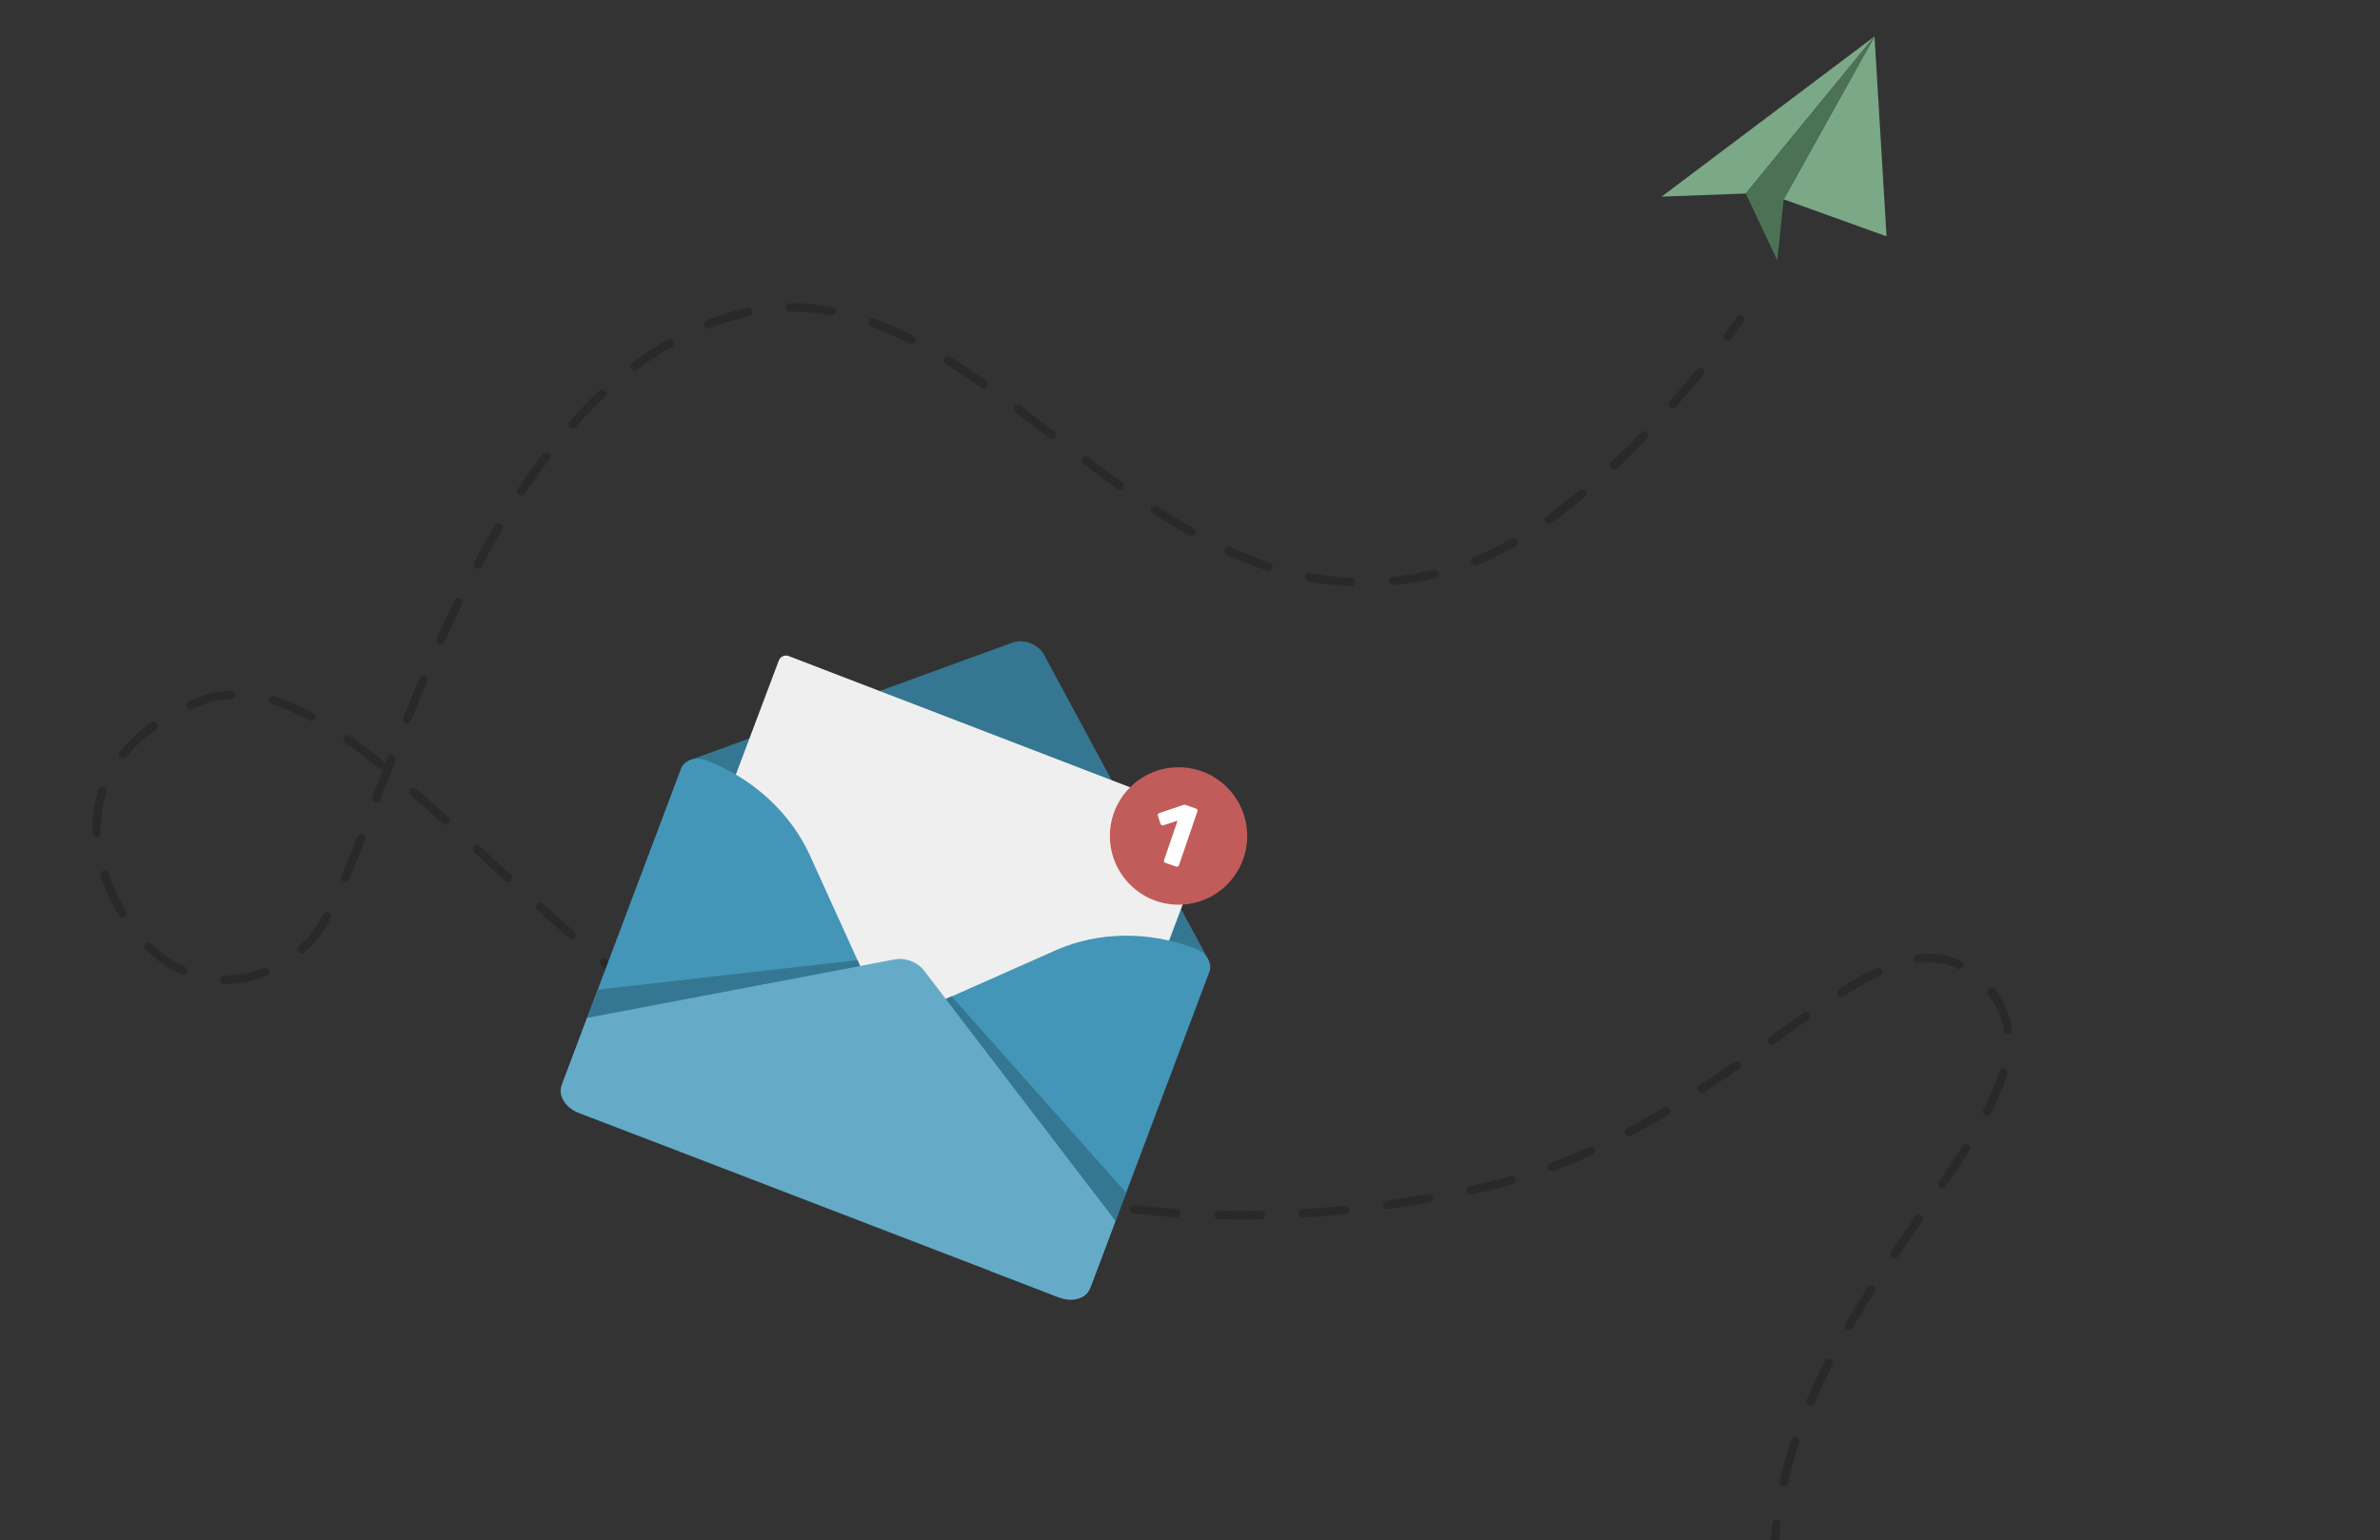 <svg xmlns="http://www.w3.org/2000/svg" width="706" height="457" viewBox="0 0 706 457" fill="none"><rect x="0" y="0" width="706" height="457" fill="#333333" stroke="none"/><g clip-path="url(#clip0_1316_1275)"><g clip-path="url(#clip1_1316_1275)"><path d="M652.435 538.654L652.423 538.657C648.264 539.781 644.139 540.794 640.167 541.667C639.493 541.814 638.826 541.386 638.678 540.71C638.53 540.032 638.952 539.363 639.627 539.216C643.562 538.35 647.646 537.349 651.769 536.235C652.434 536.057 653.121 536.453 653.3 537.123C653.479 537.79 653.092 538.472 652.433 538.657L652.435 538.654ZM664.494 535.128C663.847 535.309 663.168 534.941 662.964 534.292C662.758 533.63 663.121 532.926 663.779 532.72C667.655 531.504 671.652 530.172 675.652 528.761C676.298 528.531 677.017 528.877 677.247 529.53C677.477 530.185 677.134 530.899 676.486 531.13C672.457 532.551 668.435 533.893 664.53 535.118C664.518 535.121 664.506 535.124 664.491 535.128L664.494 535.128ZM627.901 544.01C627.856 544.023 627.809 544.033 627.762 544.041C623.475 544.732 619.253 545.268 615.217 545.635C614.529 545.698 613.923 545.187 613.859 544.498C613.796 543.807 614.3 543.199 614.988 543.136C618.968 542.774 623.13 542.247 627.362 541.564C628.042 541.454 628.686 541.92 628.797 542.604C628.9 543.24 628.508 543.842 627.905 544.012L627.901 544.01ZM688.184 526.795C687.571 526.967 686.918 526.644 686.683 526.037C686.435 525.39 686.753 524.664 687.396 524.413C691.209 522.935 695.119 521.357 699.013 519.723C699.653 519.452 700.382 519.759 700.649 520.399C700.916 521.039 700.616 521.775 699.98 522.041C696.063 523.684 692.135 525.271 688.301 526.757C688.263 526.773 688.225 526.784 688.187 526.794L688.184 526.795ZM711.357 517.085C710.772 517.248 710.138 516.962 709.881 516.387C709.598 515.755 709.877 515.012 710.509 514.73C714.27 513.04 718.096 511.263 721.879 509.454C722.499 509.158 723.247 509.423 723.544 510.049C723.841 510.675 723.579 511.424 722.956 511.721C719.155 513.538 715.311 515.322 711.534 517.022C711.476 517.049 711.418 517.07 711.357 517.087L711.357 517.085ZM602.901 546.211C602.795 546.241 602.685 546.256 602.569 546.257C598.181 546.274 593.915 546.07 589.891 545.643C589.204 545.57 588.705 544.953 588.776 544.263C588.848 543.573 589.46 543.075 590.147 543.146C594.081 543.564 598.255 543.766 602.551 543.748C603.24 543.745 603.804 544.304 603.808 544.997C603.812 545.575 603.427 546.063 602.898 546.212L602.901 546.211ZM734.028 506.247C733.465 506.405 732.851 506.147 732.576 505.601C732.265 504.981 732.511 504.227 733.126 503.916C736.865 502.023 740.606 500.075 744.249 498.125C744.858 497.798 745.615 498.032 745.939 498.642C746.263 499.256 746.035 500.016 745.426 500.341C741.768 502.299 738.009 504.258 734.254 506.158C734.179 506.195 734.104 506.224 734.027 506.245L734.028 506.247ZM577.989 543.446C577.787 543.502 577.571 543.508 577.353 543.454C573.087 542.384 569.024 540.988 565.276 539.305C564.647 539.023 564.362 538.279 564.641 537.647C564.921 537.016 565.658 536.731 566.29 537.013C569.904 538.636 573.829 539.985 577.953 541.02C578.622 541.187 579.031 541.87 578.867 542.542C578.755 542.996 578.41 543.33 577.992 543.447L577.989 543.446ZM555.261 533.089C554.907 533.189 554.512 533.13 554.19 532.897C550.737 530.378 547.55 527.464 544.718 524.239C544.261 523.718 544.309 522.924 544.827 522.466C545.344 522.008 546.134 522.058 546.591 522.58C549.303 525.668 552.352 528.457 555.658 530.866C556.218 531.272 556.342 532.059 555.938 532.618C555.766 532.857 555.528 533.015 555.266 533.088L555.261 533.089ZM538.718 514.357C538.18 514.508 537.587 514.281 537.297 513.77C535.623 510.828 534.106 507.647 532.789 504.31C532.504 503.59 532.222 502.86 531.956 502.139C531.715 501.49 532.041 500.767 532.686 500.524C533.333 500.285 534.052 500.613 534.293 501.263C534.555 501.966 534.83 502.68 535.11 503.386C536.386 506.611 537.85 509.685 539.466 512.523C539.808 513.126 539.602 513.891 539.003 514.236C538.911 514.288 538.816 514.327 538.72 514.354L538.718 514.357ZM529.71 490.864C529.71 490.864 529.688 490.87 529.676 490.874C529.007 491.04 528.327 490.631 528.16 489.958C527.124 485.818 526.332 481.607 525.807 477.44C525.721 476.753 526.207 476.126 526.888 476.04C527.572 475.955 528.199 476.442 528.285 477.129C528.797 481.195 529.569 485.308 530.58 489.35C530.744 490.011 530.356 490.681 529.707 490.863L529.71 490.864ZM526.579 465.932C526.473 465.962 526.359 465.978 526.245 465.979C525.555 465.979 524.993 465.417 524.991 464.724C524.979 460.529 525.226 456.248 525.722 452.002C525.802 451.314 526.424 450.822 527.108 450.906C527.793 450.988 528.284 451.615 528.204 452.302C527.72 456.449 527.479 460.629 527.49 464.722C527.491 465.299 527.108 465.784 526.581 465.932L526.579 465.932ZM529.461 440.953C529.266 441.007 529.053 441.015 528.842 440.965C528.17 440.806 527.751 440.131 527.907 439.456C528.833 435.436 530.002 431.316 531.376 427.21C531.597 426.553 532.305 426.201 532.959 426.425C533.613 426.648 533.965 427.361 533.744 428.017C532.395 432.046 531.248 436.086 530.341 440.028C530.234 440.491 529.887 440.833 529.461 440.953ZM537.411 417.053C537.144 417.128 536.853 417.114 536.578 416.995C535.946 416.718 535.654 415.979 535.927 415.344C537.532 411.608 539.356 407.746 541.346 403.866C541.662 403.251 542.416 403.008 543.029 403.329C543.642 403.647 543.885 404.403 543.568 405.022C541.603 408.853 539.806 412.663 538.222 416.346C538.067 416.708 537.763 416.957 537.412 417.056L537.411 417.053ZM548.854 394.6C548.539 394.689 548.19 394.654 547.885 394.473C547.289 394.121 547.09 393.353 547.436 392.755C549.457 389.281 551.614 385.748 554.03 381.954C554.401 381.371 555.173 381.201 555.755 381.578C556.338 381.954 556.507 382.728 556.134 383.313C553.736 387.078 551.597 390.582 549.592 394.029C549.422 394.321 549.153 394.517 548.852 394.601L548.854 394.6ZM562.341 373.306C561.999 373.402 561.62 373.352 561.303 373.136C560.732 372.745 560.581 371.966 560.968 371.391C563.355 367.848 565.698 364.44 568.086 360.973C568.479 360.403 569.256 360.261 569.823 360.658C570.391 361.054 570.534 361.836 570.141 362.405C567.756 365.866 565.417 369.268 563.038 372.803C562.865 373.058 562.615 373.229 562.341 373.306ZM576.578 352.5C576.237 352.596 575.855 352.547 575.537 352.328C574.966 351.938 574.817 351.155 575.205 350.585C577.992 346.466 580.178 343.128 582.086 340.077C582.453 339.491 583.223 339.315 583.807 339.686C584.39 340.057 584.568 340.831 584.2 341.417C582.276 344.493 580.074 347.857 577.271 352.001C577.098 352.256 576.851 352.427 576.577 352.504L576.578 352.5ZM589.764 331.03C589.47 331.112 589.147 331.088 588.853 330.936C588.24 330.617 588 329.858 588.315 329.243C590.476 325.03 592.027 321.302 593.053 317.843C593.252 317.18 593.945 316.803 594.608 317.003C595.268 317.204 595.645 317.902 595.447 318.568C594.375 322.18 592.768 326.049 590.535 330.402C590.371 330.724 590.084 330.943 589.762 331.033L589.764 331.03ZM447.597 351.705C443.899 352.741 440.144 353.648 436.434 354.401C435.759 354.538 435.099 354.097 434.961 353.419C434.823 352.74 435.254 352.077 435.935 351.941C439.957 351.126 444.037 350.121 448.028 348.974C448.031 348.973 448.036 348.972 448.038 348.971C448.697 348.786 449.385 349.17 449.576 349.833C449.767 350.499 449.386 351.196 448.724 351.386C448.35 351.494 447.975 351.602 447.6 351.707L447.597 351.705ZM460.628 347.453C460.01 347.626 459.349 347.295 459.12 346.678C458.879 346.029 459.208 345.306 459.853 345.065C463.663 343.647 467.54 342.047 471.379 340.308C472.007 340.023 472.748 340.306 473.033 340.938C473.319 341.569 473.039 342.313 472.411 342.598C468.52 344.362 464.588 345.983 460.725 347.42C460.692 347.432 460.659 347.444 460.625 347.453L460.628 347.453ZM424.195 356.728C424.156 356.739 424.115 356.751 424.075 356.757C419.925 357.492 415.742 358.159 411.645 358.733C410.961 358.828 410.33 358.351 410.233 357.663C410.137 356.976 410.608 356.343 411.295 356.247C415.361 355.676 419.515 355.015 423.635 354.283C424.314 354.163 424.963 354.617 425.084 355.3C425.198 355.941 424.805 356.557 424.195 356.728ZM595.957 307.023C595.895 307.041 595.828 307.054 595.763 307.062C595.078 307.142 594.457 306.646 594.378 305.958C594.252 304.867 594.042 303.792 593.754 302.762C593.036 300.196 591.79 297.752 590.047 295.497C589.954 295.377 589.861 295.26 589.768 295.14C589.338 294.595 589.429 293.806 589.97 293.378C590.511 292.947 591.297 293.04 591.724 293.585C591.821 293.709 591.921 293.835 592.018 293.962C593.961 296.474 595.353 299.207 596.158 302.088C596.482 303.243 596.718 304.45 596.86 305.672C596.933 306.293 596.54 306.863 595.96 307.025L595.957 307.023ZM483.508 337.125C482.953 337.281 482.347 337.033 482.068 336.499C481.746 335.885 481.979 335.126 482.589 334.804C486.138 332.928 489.801 330.866 493.481 328.671C494.072 328.318 494.84 328.514 495.194 329.112C495.548 329.709 495.353 330.478 494.76 330.832C491.044 333.047 487.344 335.132 483.756 337.027C483.677 337.07 483.593 337.102 483.508 337.125ZM399.362 360.207C399.295 360.226 399.224 360.241 399.15 360.248C394.963 360.676 390.74 361.023 386.603 361.277C385.914 361.319 385.322 360.794 385.276 360.103C385.233 359.411 385.756 358.816 386.441 358.772C390.545 358.519 394.735 358.174 398.89 357.75C399.576 357.68 400.191 358.183 400.262 358.873C400.325 359.489 399.934 360.047 399.36 360.208L399.362 360.207ZM374.332 361.746C374.233 361.774 374.129 361.79 374.02 361.792C369.814 361.876 365.575 361.867 361.424 361.768C360.736 361.753 360.188 361.176 360.202 360.484C360.215 359.791 360.788 359.242 361.477 359.258C365.593 359.356 369.793 359.362 373.964 359.281C374.652 359.268 375.224 359.82 375.239 360.512C375.252 361.097 374.865 361.594 374.329 361.745L374.332 361.746ZM505.109 324.296C504.596 324.439 504.03 324.241 503.724 323.769C503.346 323.186 503.51 322.41 504.086 322.032C507.334 319.912 510.732 317.616 514.474 315.016C515.041 314.622 515.82 314.766 516.213 315.337C516.606 315.907 516.465 316.69 515.898 317.083C512.136 319.698 508.717 322.004 505.454 324.139C505.344 324.212 505.229 324.262 505.109 324.296ZM349.26 361.143C349.127 361.18 348.984 361.197 348.838 361.186C344.647 360.895 340.425 360.503 336.289 360.022C335.604 359.943 335.11 359.32 335.19 358.63C335.269 357.94 335.885 357.447 336.572 357.528C340.67 358.004 344.853 358.394 349.006 358.68C349.694 358.727 350.214 359.327 350.169 360.018C350.132 360.563 349.754 361.002 349.261 361.14L349.26 361.143ZM525.795 310.009C525.303 310.147 524.755 309.97 524.439 309.526C524.04 308.96 524.171 308.177 524.732 307.775L526.196 306.731C529.259 304.545 532.151 302.48 534.994 300.492C535.56 300.096 536.338 300.237 536.734 300.807C537.129 301.377 536.99 302.159 536.424 302.555C533.592 304.536 530.704 306.597 527.646 308.781L526.18 309.828C526.059 309.914 525.929 309.977 525.794 310.015L525.795 310.009ZM581.569 287.482C581.287 287.56 580.973 287.541 580.688 287.402C577.186 285.7 573.415 285.159 569.16 285.752C568.476 285.847 567.844 285.367 567.748 284.682C567.652 283.997 568.128 283.36 568.809 283.266C573.569 282.604 577.809 283.218 581.77 285.143C582.392 285.446 582.654 286.197 582.354 286.821C582.191 287.158 581.898 287.389 581.566 287.482L581.569 287.482ZM324.342 358.239C324.172 358.286 323.991 358.298 323.806 358.266C319.668 357.583 315.5 356.79 311.416 355.911C310.74 355.766 310.309 355.097 310.454 354.42C310.597 353.744 311.261 353.31 311.935 353.457C315.978 354.329 320.108 355.115 324.205 355.792C324.885 355.904 325.348 356.551 325.239 357.234C325.157 357.731 324.798 358.114 324.343 358.241L324.342 358.239ZM546.485 295.724C545.966 295.87 545.395 295.665 545.091 295.181C544.722 294.594 544.897 293.82 545.481 293.45C549.639 290.822 553.262 288.784 556.559 287.223C557.182 286.929 557.926 287.197 558.223 287.824C558.518 288.45 558.252 289.198 557.63 289.494C554.425 291.014 550.889 293.001 546.817 295.576C546.711 295.643 546.601 295.692 546.488 295.723L546.485 295.724ZM299.808 352.947C299.601 353.005 299.377 353.011 299.153 352.951C295.114 351.871 291.04 350.674 287.045 349.395C286.387 349.185 286.023 348.479 286.23 347.819C286.437 347.158 287.139 346.794 287.797 347.004C291.756 348.273 295.79 349.458 299.789 350.525C300.456 350.703 300.853 351.39 300.678 352.062C300.561 352.507 300.219 352.832 299.808 352.947ZM275.887 345.288C275.642 345.357 275.373 345.351 275.115 345.254C271.211 343.793 267.267 342.209 263.396 340.549C262.762 340.275 262.465 339.539 262.733 338.901C263.003 338.265 263.735 337.968 264.37 338.239C268.206 339.884 272.112 341.451 275.981 342.899C276.627 343.141 276.959 343.864 276.718 344.513C276.573 344.905 276.256 345.18 275.883 345.284L275.887 345.288ZM252.782 335.384C252.501 335.463 252.19 335.444 251.905 335.307C248.162 333.495 244.377 331.56 240.655 329.555C240.047 329.227 239.816 328.465 240.141 327.855C240.466 327.245 241.223 327.014 241.831 327.342C245.519 329.331 249.274 331.249 252.984 333.046C253.605 333.347 253.869 334.097 253.572 334.722C253.41 335.06 253.117 335.293 252.783 335.387L252.782 335.384ZM230.631 323.456C230.316 323.544 229.964 323.51 229.659 323.327C226.099 321.214 222.484 318.972 218.917 316.665C218.338 316.29 218.167 315.514 218.54 314.93C218.912 314.348 219.684 314.179 220.266 314.555C223.806 316.844 227.392 319.07 230.926 321.164C231.52 321.517 231.72 322.288 231.371 322.884C231.2 323.174 230.931 323.369 230.633 323.453L230.631 323.456ZM209.479 309.789C209.133 309.886 208.747 309.833 208.429 309.612C205.052 307.254 201.606 304.762 198.186 302.203C197.632 301.79 197.516 301.003 197.926 300.448C198.335 299.892 199.117 299.777 199.672 300.193C203.072 302.734 206.495 305.21 209.849 307.552C210.416 307.949 210.557 308.731 210.164 309.3C209.993 309.549 209.747 309.717 209.477 309.792L209.479 309.789ZM189.286 294.709C188.915 294.813 188.499 294.745 188.175 294.484C184.98 291.95 181.682 289.263 178.373 286.502C177.842 286.059 177.768 285.266 178.208 284.734C178.648 284.201 179.436 284.129 179.968 284.572C183.262 287.32 186.542 289.992 189.719 292.515C190.262 292.944 190.356 293.734 189.928 294.279C189.758 294.496 189.531 294.641 189.286 294.709ZM169.911 278.563C169.522 278.672 169.086 278.588 168.757 278.302C165.731 275.669 162.635 272.933 159.293 269.932C158.777 269.469 158.732 268.676 159.191 268.158C159.65 267.641 160.439 267.597 160.955 268.06C164.289 271.051 167.375 273.779 170.392 276.405C170.913 276.858 170.971 277.65 170.521 278.175C170.355 278.368 170.142 278.498 169.916 278.561L169.911 278.563ZM75.262 290.793C72.364 291.605 69.415 292.01 66.501 291.994C65.81 291.99 65.254 291.426 65.256 290.732C65.259 290.037 65.819 289.481 66.51 289.483C69.192 289.498 71.909 289.125 74.585 288.375C75.809 288.032 77.041 287.606 78.249 287.106C78.886 286.841 79.617 287.147 79.882 287.788C80.147 288.428 79.844 289.162 79.207 289.427C77.909 289.965 76.582 290.423 75.262 290.793ZM89.712 282.894C89.253 283.023 88.741 282.879 88.416 282.488C87.974 281.955 88.043 281.163 88.573 280.72C89.207 280.188 89.843 279.624 90.464 279.045C92.151 277.475 93.941 274.918 95.935 271.23C96.265 270.621 97.022 270.398 97.628 270.729C98.235 271.062 98.458 271.824 98.131 272.432C96.004 276.363 94.053 279.129 92.164 280.887C91.512 281.495 90.843 282.087 90.177 282.646C90.037 282.764 89.88 282.844 89.714 282.891L89.712 282.894ZM54.669 289.25C54.398 289.326 54.1 289.311 53.822 289.185C50.018 287.464 46.435 284.979 43.173 281.799C42.677 281.315 42.665 280.52 43.143 280.023C43.621 279.527 44.414 279.516 44.909 279.998C47.962 282.976 51.305 285.296 54.843 286.896C55.473 287.181 55.756 287.924 55.474 288.555C55.316 288.91 55.016 289.153 54.672 289.25L54.669 289.25ZM151.115 261.73C150.714 261.842 150.268 261.751 149.937 261.447C147.354 259.084 144.817 256.751 142.327 254.461L140.641 252.91C140.132 252.442 140.096 251.647 140.56 251.136C141.024 250.625 141.815 250.591 142.325 251.058L144.012 252.612C146.5 254.9 149.035 257.23 151.615 259.595C152.127 260.062 152.165 260.857 151.701 261.368C151.539 261.549 151.334 261.669 151.115 261.73ZM425.977 171.486C425.962 171.49 425.948 171.494 425.933 171.498C421.773 172.505 417.569 173.225 413.445 173.64C412.76 173.71 412.147 173.206 412.076 172.516C412.005 171.827 412.507 171.212 413.19 171.143C417.203 170.74 421.294 170.04 425.344 169.058C426.015 168.896 426.691 169.312 426.853 169.986C427.012 170.646 426.624 171.307 425.98 171.488L425.977 171.486ZM437.942 167.718C437.336 167.888 436.689 167.576 436.448 166.976C436.19 166.331 436.499 165.6 437.138 165.343C440.738 163.891 444.479 162.052 448.255 159.885C448.854 159.543 449.615 159.752 449.96 160.354C450.302 160.957 450.097 161.724 449.498 162.067C445.623 164.29 441.779 166.178 438.075 167.673C438.03 167.69 437.988 167.705 437.944 167.717L437.942 167.718ZM102.733 261.621C102.468 261.695 102.177 261.683 101.906 261.566C101.272 261.292 100.977 260.553 101.248 259.917C102.618 256.688 104.115 252.98 105.961 248.243C106.214 247.598 106.937 247.281 107.578 247.536C108.22 247.792 108.538 248.519 108.285 249.164C106.43 253.924 104.925 257.655 103.544 260.906C103.389 261.27 103.084 261.522 102.733 261.621ZM401.158 173.939C401.033 173.974 400.902 173.99 400.766 173.984C396.591 173.79 392.351 173.286 388.161 172.483C387.484 172.352 387.039 171.695 387.165 171.015C387.294 170.335 387.946 169.886 388.623 170.017C392.695 170.798 396.818 171.291 400.873 171.476C401.561 171.507 402.097 172.095 402.067 172.787C402.043 173.341 401.663 173.797 401.158 173.939ZM459.767 155.368C459.274 155.506 458.727 155.328 458.413 154.884C458.011 154.319 458.142 153.536 458.704 153.134C461.93 150.826 465.247 148.251 468.561 145.479C469.09 145.035 469.878 145.109 470.321 145.642C470.763 146.176 470.691 146.968 470.162 147.411C466.799 150.223 463.433 152.835 460.156 155.181C460.034 155.267 459.904 155.329 459.767 155.368ZM36.648 272.192C36.119 272.341 35.537 272.123 35.24 271.627C34.35 270.14 33.496 268.564 32.706 266.945C31.568 264.609 30.599 262.257 29.825 259.952C29.605 259.294 29.955 258.583 30.61 258.363C31.265 258.14 31.972 258.498 32.193 259.156C32.933 261.358 33.861 263.609 34.951 265.846C35.71 267.401 36.526 268.912 37.38 270.339C37.735 270.933 37.546 271.703 36.954 272.062C36.856 272.121 36.752 272.166 36.646 272.195L36.648 272.192ZM132.512 244.679C132.113 244.791 131.668 244.701 131.338 244.4C127.793 241.182 124.718 238.44 121.939 236.016C121.418 235.56 121.362 234.767 121.812 234.245C122.265 233.722 123.054 233.667 123.575 234.121C126.364 236.557 129.452 239.309 133.01 242.536C133.523 243 133.564 243.794 133.101 244.31C132.937 244.492 132.733 244.614 132.512 244.676L132.512 244.679ZM376.603 169.29C376.372 169.354 376.123 169.354 375.88 169.273C372.012 167.995 368.037 166.43 364.064 164.621C363.435 164.336 363.156 163.59 363.439 162.96C363.721 162.328 364.463 162.05 365.09 162.336C368.98 164.109 372.87 165.642 376.653 166.889C377.31 167.107 377.666 167.815 377.454 168.475C377.32 168.888 376.991 169.183 376.604 169.292L376.603 169.29ZM479.098 139.291C478.665 139.413 478.18 139.293 477.848 138.94C477.375 138.434 477.399 137.64 477.901 137.165C480.839 134.394 483.829 131.425 486.788 128.342C487.266 127.843 488.058 127.83 488.553 128.312C489.051 128.793 489.066 129.589 488.588 130.086C485.601 133.2 482.581 136.198 479.614 138.996C479.462 139.14 479.285 139.236 479.097 139.289L479.098 139.291ZM111.992 238.127C111.742 238.197 111.47 238.189 111.208 238.088C110.563 237.839 110.243 237.112 110.487 236.465L110.669 235.986C111.655 233.402 112.665 230.753 113.703 228.048C113.277 228.277 112.735 228.241 112.333 227.915C108.748 225.019 105.487 222.545 102.363 220.352C101.798 219.954 101.657 219.172 102.053 218.603C102.446 218.036 103.224 217.896 103.792 218.295C106.961 220.521 110.266 223.029 113.897 225.962C114.084 226.113 114.217 226.308 114.292 226.521C114.53 225.907 114.766 225.288 115.008 224.667C115.257 224.021 115.98 223.704 116.624 223.956C117.268 224.209 117.585 224.936 117.336 225.582C115.836 229.463 114.395 233.239 113.005 236.891L112.822 237.37C112.676 237.755 112.36 238.026 111.995 238.128L111.992 238.127ZM496.548 121.155C496.154 121.266 495.712 121.178 495.381 120.885C494.863 120.425 494.815 119.631 495.272 119.114C498.004 116.014 500.73 112.793 503.378 109.54C503.814 109.003 504.601 108.926 505.134 109.366C505.669 109.805 505.748 110.597 505.312 111.134C502.643 114.411 499.894 117.656 497.143 120.78C496.978 120.967 496.769 121.093 496.545 121.156L496.548 121.155ZM353.713 158.966C353.405 159.052 353.067 159.019 352.765 158.851C349.253 156.873 345.713 154.717 341.939 152.265C341.359 151.888 341.19 151.111 341.564 150.529C341.938 149.947 342.711 149.78 343.291 150.157C347.018 152.581 350.515 154.709 353.981 156.661C354.584 157 354.798 157.765 354.462 158.37C354.292 158.673 354.018 158.878 353.71 158.964L353.713 158.966ZM29.006 248.405C28.913 248.431 28.813 248.446 28.713 248.45C28.025 248.474 27.445 247.93 27.42 247.238C27.261 242.776 27.873 238.448 29.244 234.376C29.465 233.719 30.174 233.369 30.828 233.593C31.481 233.817 31.831 234.53 31.61 235.186C30.337 238.97 29.765 242.997 29.914 247.154C29.935 247.746 29.548 248.253 29.006 248.405ZM121.123 214.582C120.865 214.654 120.585 214.644 120.319 214.536C119.678 214.275 119.369 213.543 119.626 212.903C121.294 208.742 122.865 204.914 124.431 201.205C124.701 200.566 125.433 200.272 126.069 200.543C126.705 200.816 126.999 201.552 126.732 202.19C125.171 205.888 123.605 209.698 121.943 213.846C121.792 214.223 121.481 214.484 121.123 214.585L121.123 214.582ZM92.761 213.871C92.46 213.955 92.131 213.928 91.835 213.768C87.85 211.62 84.164 210.058 80.568 208.993C79.907 208.798 79.527 208.099 79.72 207.434C79.912 206.77 80.607 206.39 81.269 206.585C85.032 207.7 88.874 209.328 93.011 211.558C93.619 211.886 93.85 212.648 93.525 213.258C93.359 213.571 93.079 213.785 92.761 213.874L92.761 213.871ZM332.546 145.301C332.195 145.399 331.806 145.344 331.486 145.116C328.389 142.907 325.153 140.525 321.3 137.625C320.748 137.209 320.634 136.422 321.047 135.868C321.46 135.314 322.243 135.202 322.795 135.618C326.631 138.504 329.85 140.872 332.928 143.071C333.492 143.474 333.625 144.255 333.226 144.821C333.053 145.065 332.811 145.227 332.546 145.301ZM36.83 225.034C36.455 225.139 36.033 225.067 35.707 224.801C35.17 224.365 35.086 223.575 35.519 223.036C38.087 219.841 41.262 216.897 44.956 214.278C45.518 213.878 46.298 214.014 46.698 214.583C47.097 215.149 46.964 215.932 46.399 216.333C42.896 218.817 39.887 221.603 37.463 224.619C37.293 224.828 37.071 224.969 36.83 225.036L36.83 225.034ZM130.967 191.336C130.693 191.413 130.392 191.395 130.113 191.27C129.486 190.982 129.208 190.238 129.491 189.609C131.275 185.653 133.084 181.801 134.864 178.151C135.167 177.529 135.915 177.275 136.535 177.581C137.155 177.887 137.409 178.64 137.106 179.262C135.335 182.888 133.539 186.719 131.763 190.651C131.604 191.001 131.307 191.243 130.963 191.34L130.967 191.336ZM69.001 207.346C68.91 207.371 68.813 207.388 68.716 207.392C66.324 207.488 63.937 207.865 61.625 208.508C60.083 209.076 58.568 209.686 57.121 210.326C56.491 210.604 55.752 210.316 55.474 209.682C55.195 209.048 55.48 208.306 56.11 208.028C57.62 207.362 59.2 206.724 60.808 206.135L60.901 206.103C63.413 205.399 66.008 204.987 68.609 204.884C69.298 204.855 69.88 205.397 69.909 206.087C69.935 206.68 69.545 207.193 69.001 207.346ZM312.354 130.197C311.991 130.299 311.584 130.236 311.26 129.987C307.846 127.377 304.51 124.83 301.222 122.375C300.669 121.962 300.552 121.175 300.965 120.619C301.375 120.063 302.157 119.948 302.711 120.364C306.007 122.831 309.349 125.38 312.77 127.994C313.32 128.414 313.427 129.203 313.01 129.753C312.839 129.978 312.607 130.129 312.354 130.2L312.354 130.197ZM142.054 168.686C141.753 168.77 141.422 168.743 141.125 168.581C140.516 168.251 140.288 167.491 140.615 166.88C142.656 163.061 144.747 159.346 146.825 155.837C147.178 155.243 147.945 155.049 148.537 155.404C149.13 155.76 149.325 156.532 148.972 157.126C146.911 160.604 144.84 164.285 142.816 168.073C142.649 168.386 142.369 168.597 142.054 168.686ZM292.105 115.161C291.759 115.258 291.373 115.205 291.054 114.981C287.316 112.362 283.902 110.094 280.615 108.05C280.028 107.685 279.846 106.912 280.207 106.323C280.569 105.734 281.338 105.552 281.927 105.917C285.254 107.986 288.706 110.278 292.481 112.926C293.048 113.322 293.186 114.105 292.793 114.674C292.622 114.923 292.375 115.088 292.106 115.164L292.105 115.161ZM154.938 147.018C154.599 147.113 154.222 147.065 153.906 146.851C153.333 146.464 153.177 145.683 153.561 145.109C155.965 141.501 158.437 138.029 160.911 134.785C161.33 134.234 162.113 134.132 162.661 134.555C163.21 134.977 163.314 135.765 162.895 136.315C160.453 139.518 158.013 142.948 155.639 146.511C155.467 146.768 155.215 146.943 154.939 147.02L154.938 147.018ZM270.664 101.972C270.373 102.054 270.053 102.031 269.763 101.883C265.883 99.904 262.06 98.224 258.401 96.89C257.752 96.654 257.415 95.933 257.651 95.282C257.887 94.632 258.601 94.294 259.248 94.532C263.002 95.9 266.919 97.621 270.89 99.645C271.507 99.96 271.752 100.716 271.442 101.332C271.277 101.66 270.991 101.881 270.664 101.972ZM170.231 127.038C169.834 127.149 169.389 127.06 169.06 126.763C168.544 126.3 168.501 125.507 168.959 124.992C171.839 121.755 174.813 118.694 177.797 115.894C178.3 115.422 179.091 115.45 179.563 115.957C180.034 116.464 180.007 117.259 179.504 117.731C176.574 120.477 173.655 123.483 170.822 126.666C170.658 126.85 170.45 126.976 170.228 127.038L170.231 127.038ZM247.093 93.561C246.915 93.611 246.721 93.621 246.526 93.584C242.436 92.811 238.33 92.436 234.322 92.467C233.632 92.473 233.068 91.914 233.061 91.222C233.054 90.528 233.606 89.963 234.297 89.957C238.465 89.924 242.734 90.315 246.982 91.117C247.661 91.245 248.109 91.901 247.983 92.581C247.894 93.068 247.537 93.434 247.092 93.558L247.093 93.561ZM188.584 109.924C188.103 110.058 187.567 109.893 187.248 109.466C186.834 108.912 186.943 108.125 187.495 107.709C190.939 105.112 194.499 102.75 198.08 100.69C198.678 100.345 199.442 100.554 199.784 101.157C200.129 101.759 199.923 102.526 199.324 102.868C195.834 104.879 192.358 107.184 188.996 109.719C188.868 109.815 188.728 109.883 188.584 109.924ZM210.286 97.493C209.682 97.663 209.032 97.352 208.792 96.752C208.534 96.109 208.84 95.377 209.481 95.119C210.21 94.823 210.952 94.535 211.684 94.261C213.597 93.545 215.536 92.913 217.445 92.378C218.84 91.987 220.257 91.639 221.654 91.342C222.33 91.199 222.993 91.632 223.137 92.311C223.28 92.991 222.846 93.655 222.176 93.798C220.829 94.084 219.466 94.42 218.122 94.796C216.28 95.313 214.408 95.926 212.56 96.616C211.849 96.88 211.129 97.163 210.421 97.448C210.376 97.465 210.334 97.48 210.288 97.493L210.286 97.493Z" fill="black" fill-opacity="0.2"></path><path d="M512.878 101.041C512.518 101.142 512.114 101.08 511.791 100.834C511.239 100.418 511.125 99.631 511.538 99.077C513.865 95.955 515.165 94.066 515.177 94.046C515.568 93.478 516.347 93.335 516.914 93.729C517.481 94.123 517.625 94.907 517.234 95.475C517.18 95.553 515.898 97.42 513.539 100.584C513.368 100.815 513.133 100.967 512.878 101.038L512.878 101.041Z" fill="black" fill-opacity="0.2"></path><path d="M556.054 10.799L559.623 70.122L529.106 59.138L556.054 10.799Z" fill="#7BA886"></path><path d="M556.054 10.799L517.848 57.419L492.902 58.341L556.054 10.799Z" fill="#7BA886"></path><path d="M556.054 10.799L529.106 59.138L527.211 77.238L517.848 57.419L556.054 10.799Z" fill="#4B7254"></path><path d="M300.784 190.504L204.596 225.546L195.222 254.527C193.943 257.922 179.864 307.617 183.719 309.098L268.643 289.362L314.162 353.861C318.017 355.344 342.315 313.472 343.594 310.077L358.363 284.575L309.485 193.849C307.611 191.084 304.002 189.697 300.784 190.504Z" fill="#357792"></path><path d="M183.132 332.822C184.117 333.201 185.242 332.857 185.83 331.974C187.722 329.128 191.31 327.849 194.544 329.091C197.765 330.328 199.6 333.671 199.161 337.053C199.023 338.127 199.61 339.159 200.611 339.542C201.596 339.92 202.722 339.576 203.31 338.694C205.202 335.847 208.79 334.569 212.023 335.811C215.244 337.047 217.08 340.39 216.64 343.772C216.503 344.846 217.09 345.878 218.091 346.262C219.076 346.64 220.202 346.296 220.789 345.413C222.682 342.567 226.269 341.288 229.503 342.53C232.724 343.767 234.559 347.11 234.12 350.492C233.982 351.566 234.57 352.598 235.571 352.981C236.556 353.359 237.681 353.015 238.269 352.133C240.161 349.287 243.749 348.008 246.983 349.25C250.204 350.487 252.039 353.829 251.6 357.211C251.462 358.285 252.049 359.317 253.05 359.701C254.036 360.079 255.161 359.735 255.749 358.853C257.641 356.006 261.229 354.727 264.463 355.969C267.683 357.206 269.519 360.549 269.079 363.931C268.942 365.005 269.529 366.037 270.53 366.42C271.515 366.798 272.641 366.454 273.228 365.572C275.121 362.726 278.708 361.447 281.942 362.689C285.163 363.926 286.998 367.268 286.559 370.651C286.421 371.725 287.009 372.756 288.01 373.14C288.995 373.518 290.121 373.174 290.708 372.292C292.601 369.445 296.188 368.166 299.422 369.409C302.643 370.645 304.478 373.988 304.039 377.37C303.901 378.444 304.489 379.476 305.489 379.859L306.264 380.159C307.447 380.613 308.77 380.014 309.22 378.82L359.488 245.389C359.938 244.194 359.345 242.858 358.162 242.404L233.972 194.658C232.789 194.203 231.466 194.802 231.016 195.997L180.748 329.43C180.298 330.625 180.891 331.961 182.073 332.415L183.132 332.822Z" fill="#EFEFEF"></path><path d="M265.105 303.266L313.179 281.949C325.805 276.351 340.88 276.175 354.643 281.463C357.874 282.705 359.712 285.785 358.75 288.346L340.906 335.708L323.746 381.259C322.782 383.817 316.951 386.022 313.717 384.78L293.843 377.142L262.931 309.04C261.897 306.763 262.835 304.274 265.107 303.268L265.105 303.266Z" fill="#4396B7"></path><path d="M262.157 302.06L240.276 253.852C234.528 241.19 223.384 230.936 209.621 225.645C206.39 224.403 202.987 225.469 202.025 228.03L184.182 275.392L166.811 321.5C165.847 324.057 168.322 328.892 171.553 330.134L192.069 337.948L259.983 307.832C262.255 306.824 263.191 304.337 262.159 302.06L262.157 302.06Z" fill="#4396B7"></path><path d="M330.908 362.243L323.359 382.28C322.231 385.277 318.188 386.5 314.333 385.019L171.55 330.134C167.695 328.653 165.483 325.021 166.611 322.028L174.16 301.99L265.435 284.654C266.919 284.373 268.51 284.533 269.984 285.053C271.622 285.631 273.109 286.652 274.138 287.999L330.911 362.243L330.908 362.243Z" fill="#65ABC7"></path><path d="M177.308 293.634L254.355 284.872L255.143 286.607L174.16 301.99L177.308 293.634Z" fill="#357792"></path><path d="M334.056 353.884L282.267 295.601L280.538 296.37L330.908 362.243L334.056 353.884Z" fill="#357792"></path><path d="M349.606 268.424C360.853 268.424 369.971 259.296 369.971 248.037C369.971 236.778 360.853 227.651 349.606 227.651C338.358 227.651 329.24 236.778 329.24 248.037C329.24 259.296 338.358 268.424 349.606 268.424Z" fill="#C15C5B"></path><path d="M345.71 256.02C345.546 255.963 345.419 255.854 345.327 255.694C345.257 255.523 345.251 255.355 345.307 255.191L349.315 243.48L345.068 244.889C344.882 244.953 344.712 244.94 344.56 244.85C344.424 244.765 344.324 244.629 344.26 244.442L343.46 242.042C343.412 241.86 343.425 241.69 343.497 241.532C343.592 241.363 343.737 241.257 343.935 241.216L351.079 238.808C351.199 238.777 351.303 238.767 351.391 238.779C351.5 238.781 351.612 238.802 351.726 238.842L354.794 239.913C354.974 239.976 355.102 240.085 355.177 240.239C355.253 240.394 355.259 240.562 355.198 240.742L349.725 256.734C349.669 256.898 349.561 257.025 349.401 257.116C349.248 257.191 349.081 257.197 348.901 257.134L345.71 256.02Z" fill="white"></path></g></g><defs><clipPath id="clip0_1316_1275"><rect width="706" height="457" fill="white"></rect></clipPath><clipPath id="clip1_1316_1275"><rect width="643.647" height="547.113" fill="white" transform="matrix(0.963 -0.27 0.269 0.963 0 153.326)"></rect></clipPath></defs></svg>